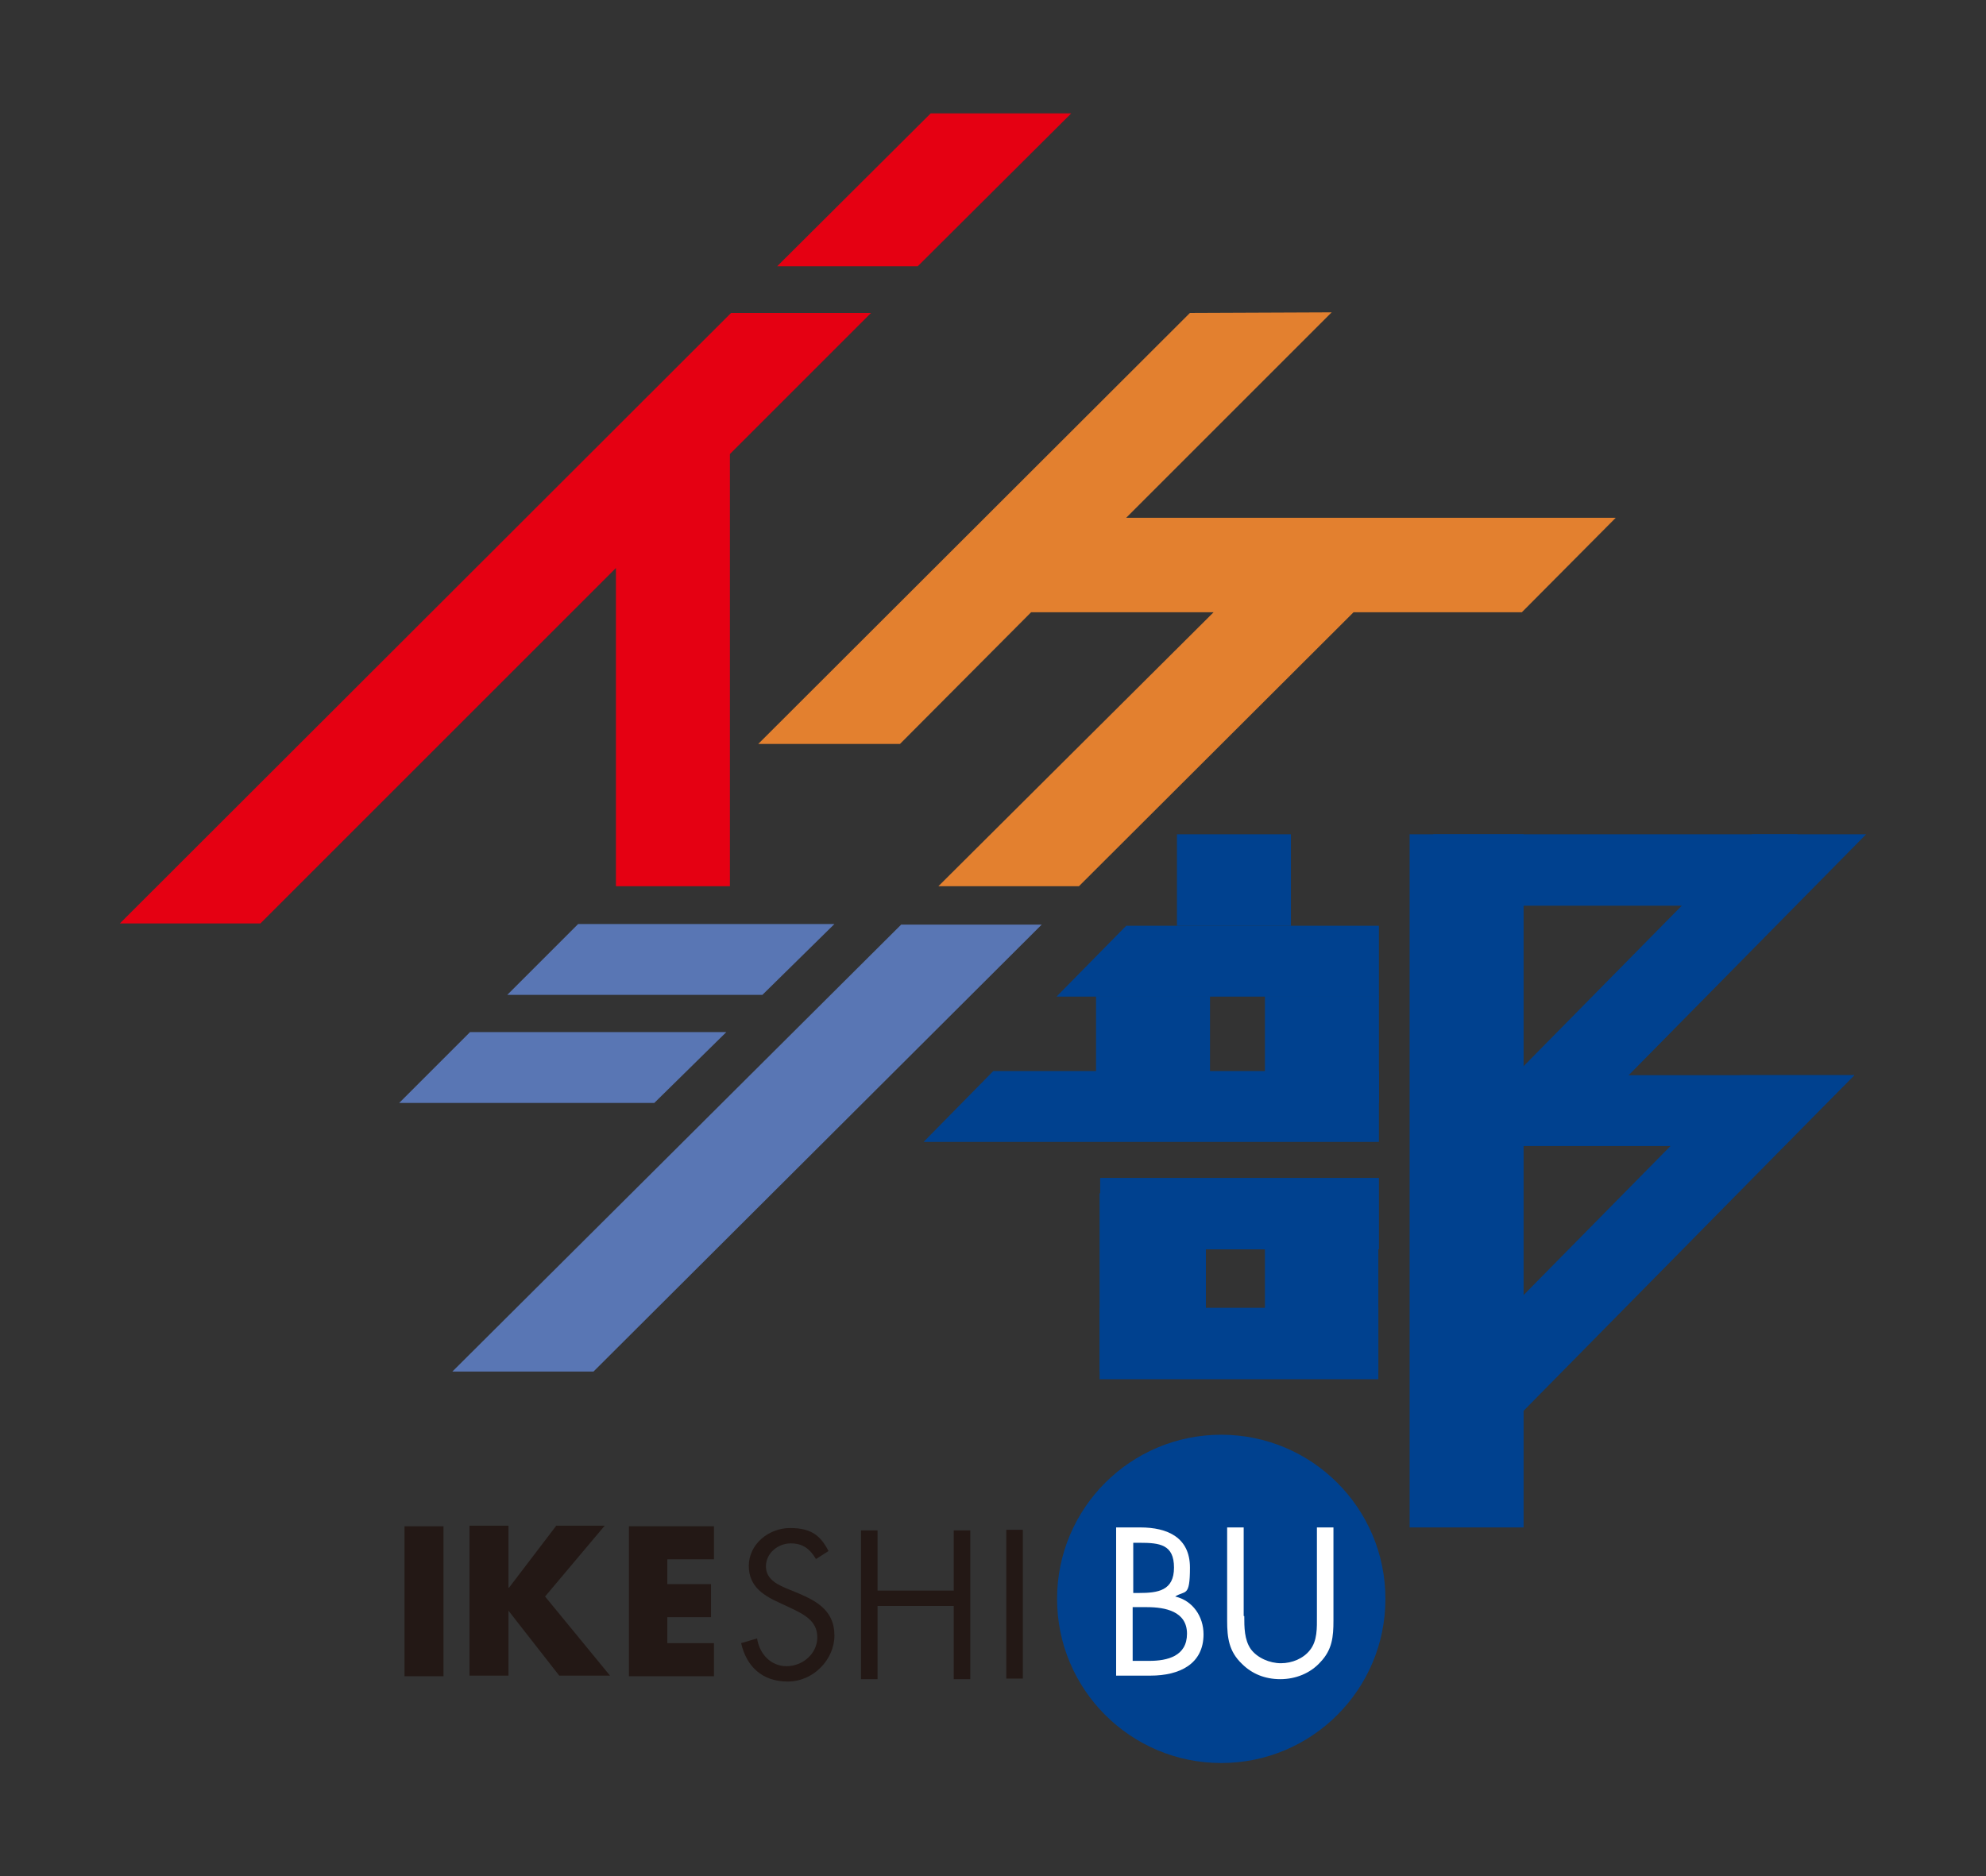 <?xml version="1.0" encoding="UTF-8"?>
<svg id="_レイヤー_1" xmlns="http://www.w3.org/2000/svg" version="1.1" viewBox="0 0 336.3 317.8">
  <rect x="0" y="0" width="336.3" height="317.8" fill="#333333" stroke="none"/>
  <!-- Generator: Adobe Illustrator 29.3.1, SVG Export Plug-In . SVG Version: 2.1.0 Build 151)  -->
  <defs>
    <style>
      .st0 {
        fill: #231815;
      }

      .st1 {
        fill: #00418f;
      }

      .st2 {
        fill: #fff;
      }

      .st3 {
        fill: none;
      }

      .st4 {
        fill: #5976b4;
      }

      .st5 {
        fill: #e3802f;
      }

      .st6 {
        fill: #e50012;
      }
    </style>
  </defs>
  <rect class="st1" x="199.3" y="141.3" width="19.3" height="15.5"/>
  <rect class="st1" x="238.7" y="141.3" width="19.3" height="117.4"/>
  <polygon class="st1" points="256.3 182.3 296.7 141.3 316 141.3 275.6 182.3 256.3 182.3"/>
  <polygon class="st1" points="254.1 223.3 294.7 182.1 314 182.1 254.1 242.9 254.1 223.3"/>
  <g>
    <rect class="st1" x="186.3" y="199.5" width="47.2" height="12.1"/>
    <rect class="st1" x="214.2" y="202" width="19.2" height="30.3"/>
    <rect class="st1" x="186.2" y="202.1" width="18" height="30.2"/>
  </g>
  <polygon class="st1" points="302.1 194.1 252.3 194.1 252.3 182.1 314 182.1 302.1 194.1"/>
  <polygon class="st1" points="292.5 153.4 242.7 153.4 242.7 141.3 304.4 141.3 292.5 153.4"/>
  <line class="st3" x1="310.9" y1="144.3" x2="311" y2="144.2"/>
  <g>
    <g>
      <g>
        <polygon class="st4" points="152.6 156.6 176.4 156.6 100.5 232.3 76.6 232.3 152.6 156.6"/>
        <polygon class="st4" points="85.9 168.5 97.9 156.5 141.3 156.5 129.1 168.5 85.9 168.5"/>
        <polygon class="st4" points="67.6 186.8 79.6 174.8 123 174.8 110.8 186.8 67.6 186.8"/>
      </g>
      <polygon class="st6" points="131.6 45.1 157.6 19.2 181.4 19.2 155.4 45.1 131.6 45.1"/>
      <path class="st6" d="M147.6,53h-23.8L20.3,156.4h23.8s31.9-31.9,60.2-60.2v53.9h19.3v-73.2c13.3-13.3,23.1-23.1,23.9-23.9h0Z"/>
    </g>
    <polygon class="st5" points="190.7 87.7 225.5 52.9 201.5 53 128.4 126 152.4 126 174.6 103.7 205.5 103.7 158.9 150.1 182.7 150.1 229.2 103.7 257.7 103.7 273.6 87.7 190.7 87.7"/>
  </g>
  <rect class="st1" x="185.6" y="168.7" width="19.3" height="18.1"/>
  <rect class="st1" x="214.2" y="168.7" width="19.3" height="18.1"/>
  <polygon class="st1" points="217.3 156.8 233.5 156.8 233.5 168.8 178.9 168.8 190.7 156.8 203.9 156.8 217.3 156.8"/>
  <polygon class="st1" points="217.3 181.4 233.5 181.4 233.5 193.4 156.4 193.4 168.2 181.4 203.9 181.4 217.3 181.4"/>
  <circle class="st1" cx="206.8" cy="270.8" r="27.8"/>
  <path class="st2" d="M189,258.7h4.1c4.6,0,8.4,1.7,8.4,6.8s-.8,3.8-2.5,4.9c3,.7,4.8,3.4,4.8,6.4,0,5-4,7-9,7h-5.8v-25.2h0ZM191.8,269.8h1.1c3.2,0,5.9-.4,5.9-4.3s-2.4-4.2-5.8-4.2h-1.1v8.5h0ZM191.8,281.3h2.8c3.1,0,6.4-.8,6.4-4.6s-3.7-4.5-6.8-4.5h-2.4v9.1Z"/>
  <path class="st2" d="M210.7,273.7c0,1.9,0,4,1.1,5.6,1.1,1.5,3.2,2.4,5.1,2.4s3.8-.8,4.9-2.2c1.3-1.6,1.2-3.8,1.2-5.8v-15h2.8v15.8c0,2.7-.2,4.9-2.2,7-1.7,1.9-4.2,2.9-6.8,2.9s-4.8-.9-6.5-2.6c-2.2-2.1-2.5-4.4-2.5-7.3v-15.8h2.8v15h0Z"/>
  <g>
    <path class="st0" d="M75.1,258.5v25.4h-6.6v-25.4s6.6,0,6.6,0Z"/>
    <path class="st0" d="M86.2,268.9l8-10.5h8.2l-10.1,12,11,13.4h-8.6l-8.6-11v11h-6.6v-25.4h6.6v10.5h0Z"/>
    <path class="st0" d="M120.9,264.1h-7.9v4.2h7.4v5.6h-7.4v4.4h7.9v5.6h-14.4v-25.4h14.4v5.6h0Z"/>
    <path class="st0" d="M138.2,264.1c-1-1.7-2.2-2.7-4.3-2.7s-4.2,1.6-4.2,3.9,2.2,3.2,3.9,3.9l1.7.7c3.3,1.4,6,3.1,6,7.1s-3.5,7.8-7.9,7.8-7-2.6-7.9-6.5l2.7-.8c.4,2.6,2.3,4.7,5,4.7s5.2-2.1,5.2-4.9-2.3-3.9-4.6-5l-1.5-.7c-2.9-1.3-5.5-2.8-5.5-6.4s3.3-6.4,7-6.4,5.2,1.4,6.5,3.9l-2.2,1.4h0Z"/>
    <path class="st0" d="M161.5,269.4v-10.2h2.8v25.2h-2.8v-12.4h-12.9v12.4h-2.8v-25.2h2.8v10.2h12.9Z"/>
    <path class="st0" d="M173.2,284.3h-2.8v-25.2h2.8v25.2Z"/>
  </g>
  <rect class="st1" x="186.2" y="221.5" width="47.2" height="12.1"/>
</svg>